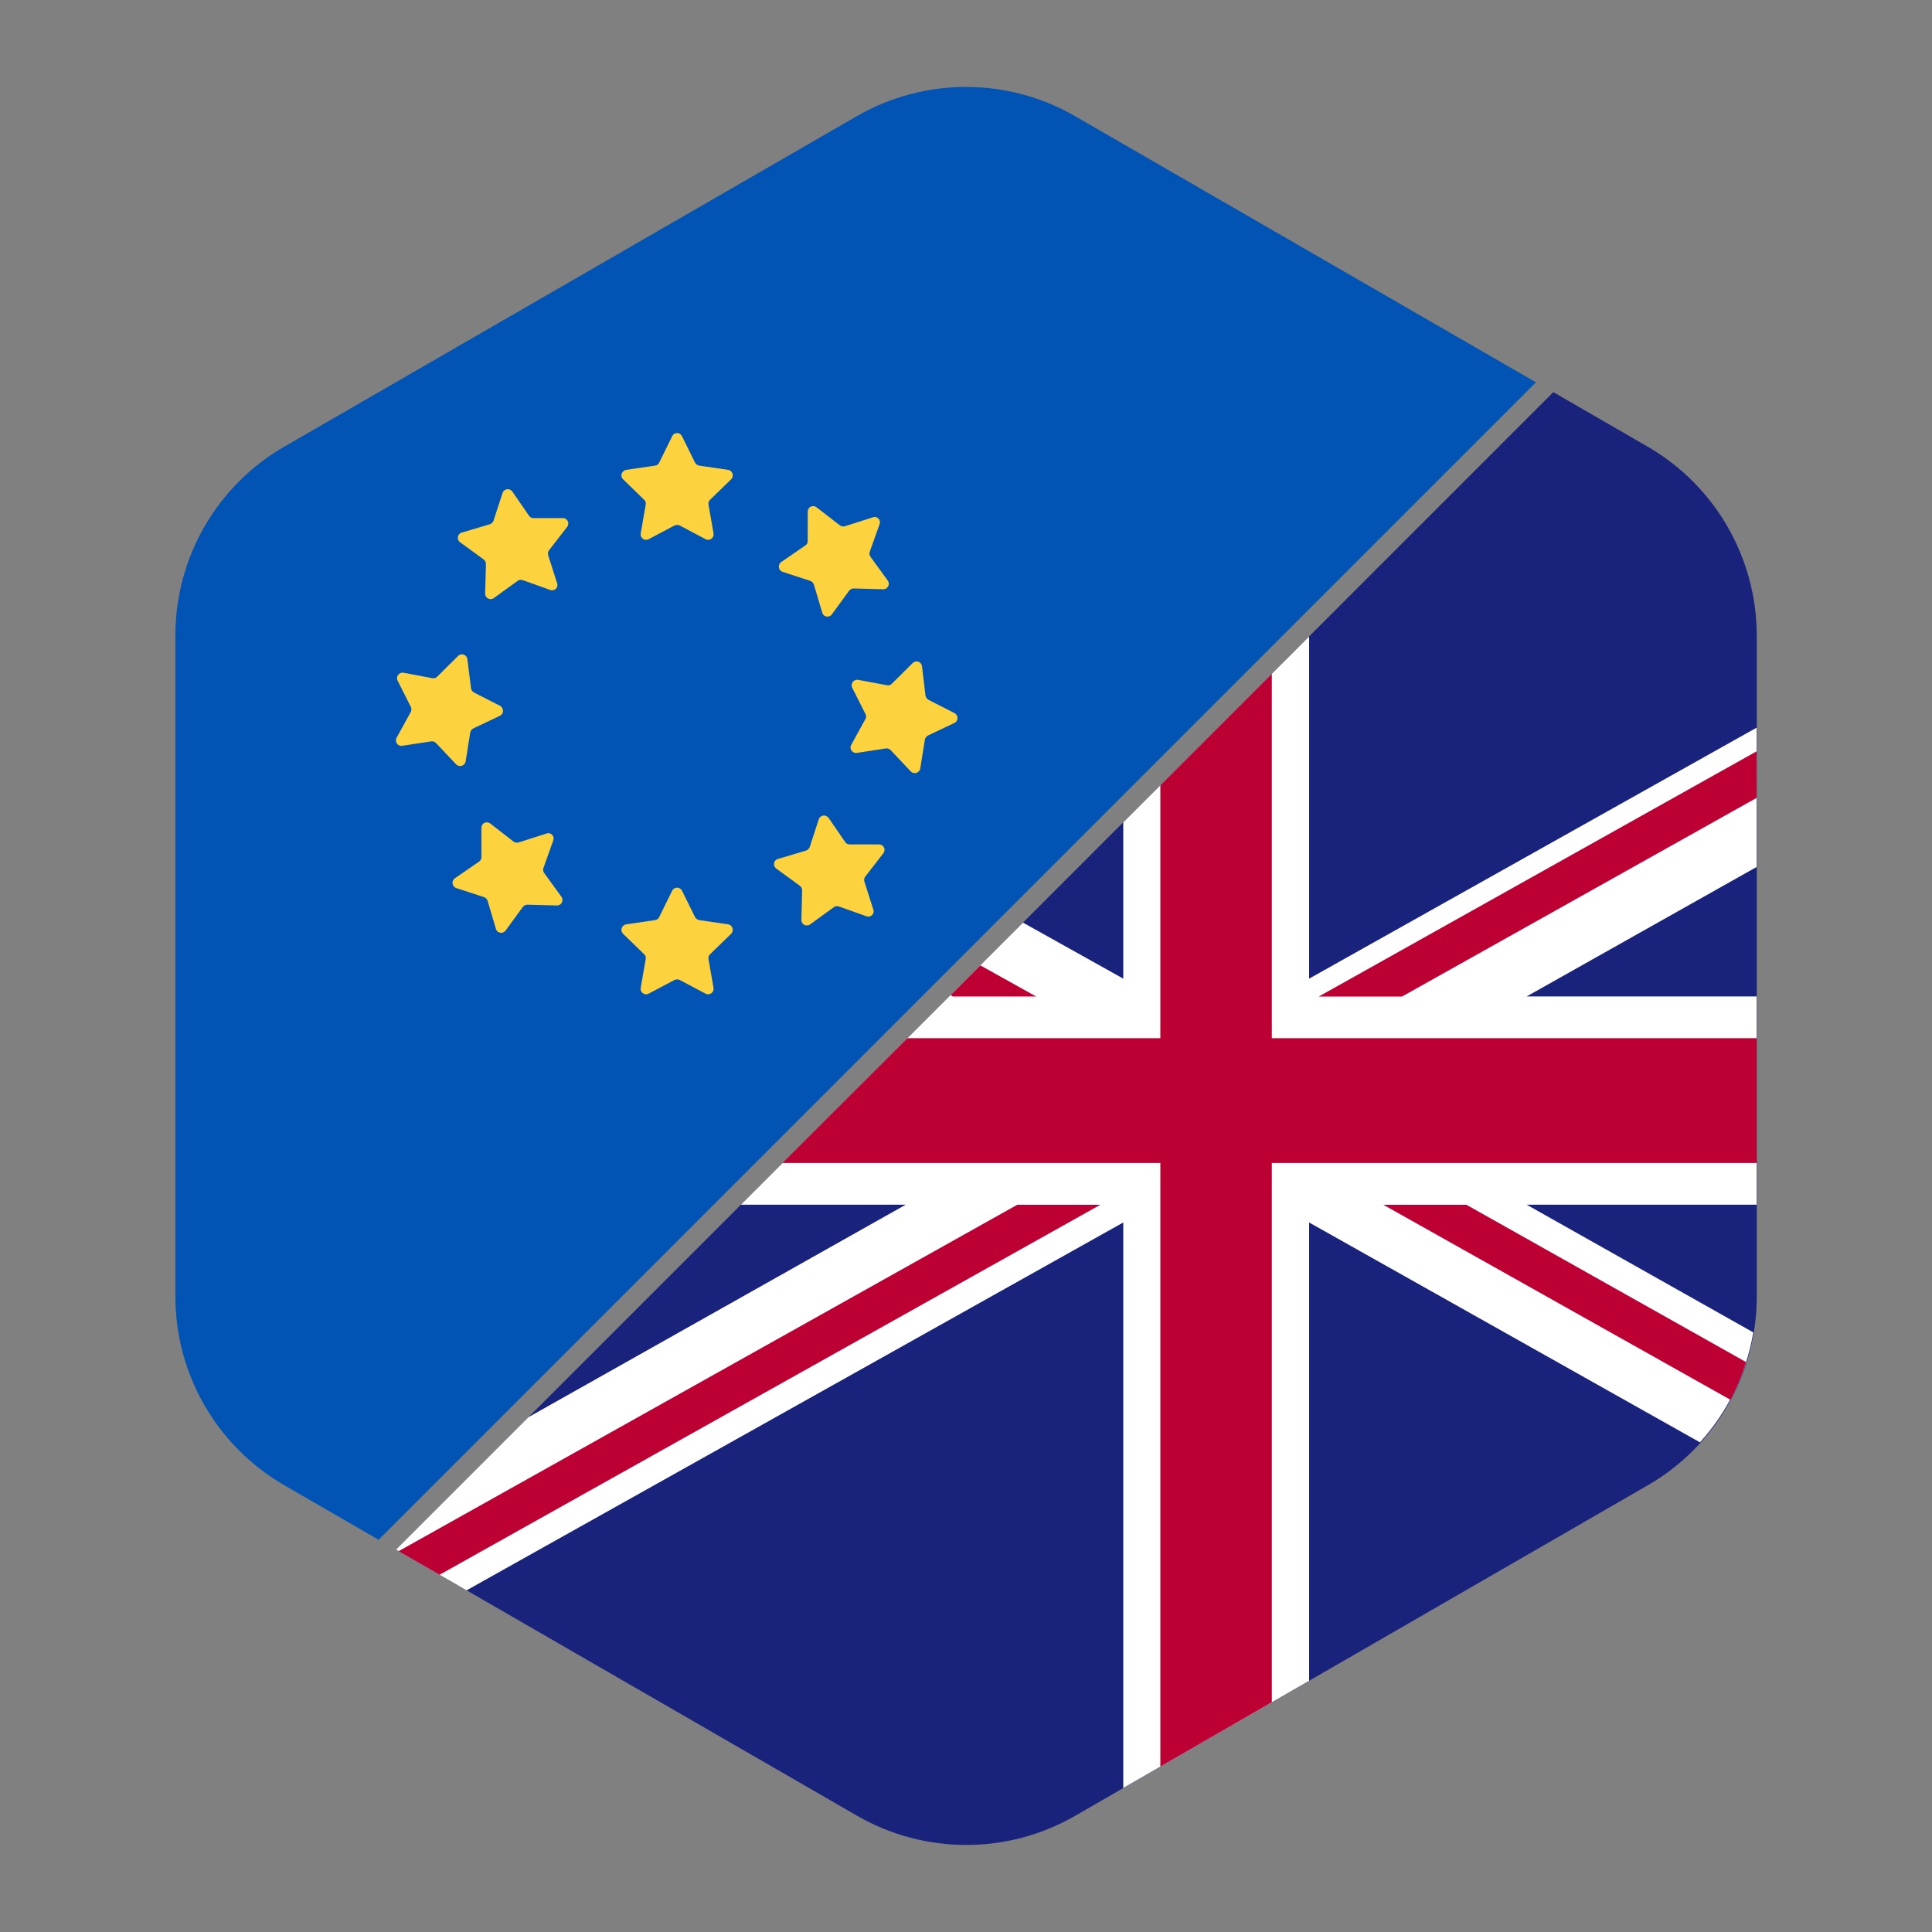 <svg width="100" height="100" viewBox="0 0 100 100" fill="none" xmlns="http://www.w3.org/2000/svg">
<rect x="0" y="0" width="100" height="100" fill="#808080" stroke="none"/>
<g clip-path="url(#clip0_327_618)">
<path d="M14.718 76.877L19.598 79.698L79.498 19.788L55.638 6.008C52.148 3.998 47.848 3.998 44.358 6.008L14.718 23.117C11.228 25.128 9.078 28.858 9.078 32.888V67.108C9.078 71.138 11.228 74.858 14.718 76.877Z" fill="#0153B4"/>
<path d="M35.302 22.579L35.972 23.939C36.012 24.019 36.092 24.079 36.182 24.099L37.682 24.319C37.912 24.349 38.012 24.639 37.842 24.809L36.752 25.869C36.682 25.939 36.652 26.029 36.672 26.119L36.932 27.609C36.972 27.839 36.732 28.019 36.522 27.909L35.182 27.199C35.102 27.159 35.002 27.159 34.912 27.199L33.572 27.909C33.362 28.019 33.122 27.839 33.162 27.609L33.422 26.119C33.442 26.029 33.412 25.929 33.342 25.869L32.252 24.809C32.082 24.649 32.172 24.359 32.412 24.319L33.912 24.099C34.002 24.089 34.082 24.029 34.122 23.939L34.792 22.579C34.892 22.359 35.192 22.359 35.302 22.579Z" fill="#FCD33E"/>
<path d="M35.302 46.103L35.972 47.463C36.012 47.543 36.092 47.603 36.182 47.623L37.682 47.843C37.912 47.873 38.012 48.163 37.842 48.333L36.752 49.393C36.682 49.463 36.652 49.553 36.672 49.643L36.932 51.133C36.972 51.363 36.732 51.543 36.522 51.433L35.182 50.723C35.102 50.683 35.002 50.683 34.912 50.723L33.572 51.433C33.362 51.543 33.122 51.363 33.162 51.133L33.422 49.643C33.442 49.553 33.412 49.453 33.342 49.393L32.252 48.333C32.082 48.173 32.172 47.883 32.412 47.843L33.912 47.623C34.002 47.613 34.082 47.553 34.122 47.463L34.792 46.103C34.892 45.893 35.192 45.893 35.302 46.103Z" fill="#FCD33E"/>
<path d="M45.528 27.129L45.018 28.559C44.988 28.649 44.998 28.749 45.058 28.819L45.948 30.049C46.088 30.239 45.948 30.509 45.708 30.499L44.188 30.459C44.098 30.459 44.008 30.499 43.948 30.579L43.058 31.799C42.918 31.989 42.618 31.939 42.558 31.709L42.128 30.259C42.098 30.169 42.028 30.099 41.948 30.069L40.508 29.599C40.288 29.529 40.238 29.229 40.438 29.089L41.688 28.229C41.768 28.179 41.808 28.089 41.808 27.999V26.479C41.808 26.239 42.078 26.109 42.268 26.259L43.468 27.189C43.538 27.249 43.638 27.259 43.728 27.239L45.168 26.779C45.398 26.689 45.608 26.909 45.528 27.129Z" fill="#FCD33E"/>
<path d="M28.638 43.496L28.128 44.926C28.098 45.017 28.108 45.117 28.168 45.187L29.058 46.416C29.198 46.606 29.058 46.877 28.818 46.867L27.298 46.827C27.208 46.827 27.118 46.867 27.058 46.947L26.168 48.166C26.028 48.356 25.728 48.306 25.668 48.077L25.238 46.627C25.208 46.536 25.138 46.467 25.058 46.437L23.618 45.967C23.398 45.897 23.348 45.596 23.548 45.456L24.798 44.596C24.878 44.547 24.918 44.456 24.918 44.367V42.846C24.918 42.606 25.188 42.477 25.378 42.627L26.578 43.556C26.648 43.617 26.748 43.627 26.838 43.606L28.278 43.147C28.508 43.056 28.718 43.276 28.638 43.496Z" fill="#FCD33E"/>
<path d="M49.402 37.419L48.032 38.069C47.952 38.109 47.892 38.189 47.872 38.279L47.632 39.779C47.592 40.009 47.302 40.099 47.142 39.929L46.102 38.829C46.042 38.759 45.942 38.729 45.852 38.739L44.352 38.969C44.122 39.009 43.942 38.759 44.062 38.549L44.792 37.219C44.842 37.139 44.842 37.039 44.792 36.949L44.112 35.599C44.002 35.389 44.182 35.149 44.422 35.189L45.912 35.469C46.002 35.489 46.102 35.459 46.162 35.389L47.242 34.319C47.412 34.149 47.692 34.249 47.722 34.489L47.902 35.999C47.912 36.089 47.972 36.169 48.052 36.219L49.402 36.909C49.612 37.019 49.612 37.319 49.402 37.419Z" fill="#FCD33E"/>
<path d="M25.87 37.052L24.5 37.702C24.421 37.742 24.36 37.822 24.34 37.912L24.101 39.412C24.061 39.642 23.77 39.732 23.61 39.562L22.57 38.462C22.511 38.392 22.41 38.362 22.32 38.372L20.82 38.602C20.59 38.642 20.41 38.392 20.53 38.182L21.261 36.852C21.3 36.772 21.311 36.672 21.261 36.582L20.581 35.232C20.471 35.022 20.651 34.782 20.89 34.822L22.381 35.102C22.471 35.122 22.57 35.092 22.631 35.022L23.71 33.952C23.881 33.782 24.16 33.882 24.191 34.122L24.381 35.622C24.39 35.712 24.451 35.792 24.53 35.842L25.881 36.532C26.09 36.652 26.09 36.952 25.87 37.052Z" fill="#FCD33E"/>
<path d="M44.849 47.427L43.419 46.917C43.329 46.887 43.229 46.897 43.159 46.957L41.929 47.847C41.739 47.987 41.469 47.847 41.479 47.607L41.519 46.087C41.519 45.997 41.479 45.907 41.399 45.847L40.179 44.957C39.989 44.817 40.039 44.517 40.269 44.457L41.719 44.027C41.809 43.997 41.879 43.927 41.909 43.847L42.379 42.407C42.449 42.187 42.749 42.137 42.889 42.337L43.749 43.587C43.799 43.667 43.889 43.707 43.979 43.707H45.499C45.739 43.707 45.869 43.977 45.719 44.167L44.789 45.367C44.729 45.437 44.719 45.537 44.739 45.627L45.199 47.067C45.289 47.297 45.069 47.507 44.849 47.427Z" fill="#FCD33E"/>
<path d="M28.482 30.536L27.052 30.026C26.962 29.996 26.862 30.006 26.792 30.066L25.562 30.956C25.372 31.096 25.102 30.956 25.112 30.716L25.152 29.196C25.152 29.106 25.112 29.016 25.032 28.956L23.812 28.066C23.622 27.926 23.672 27.626 23.902 27.566L25.352 27.136C25.442 27.106 25.512 27.036 25.542 26.956L26.012 25.516C26.082 25.296 26.382 25.246 26.522 25.446L27.382 26.696C27.432 26.776 27.522 26.816 27.612 26.816H29.132C29.372 26.816 29.502 27.086 29.352 27.276L28.422 28.476C28.362 28.546 28.352 28.646 28.372 28.736L28.832 30.176C28.922 30.406 28.702 30.616 28.482 30.536Z" fill="#FCD33E"/>
<path d="M85.28 23.117L80.4 20.297L20.5 80.207L44.37 93.987C47.86 95.997 52.16 95.997 55.65 93.987L85.29 76.877C88.78 74.867 90.93 71.137 90.93 67.107V32.887C90.92 28.857 88.77 25.137 85.28 23.117Z" fill="#1A237B"/>
<path d="M67.76 32.945L58.14 42.565V50.655L52.95 47.755L38.35 62.355H46.88L27.35 73.355L20.5 80.205L24.15 82.315L58.14 63.275V92.545L67.76 86.995V63.275L87.99 74.655C89.43 73.065 90.39 71.095 90.75 68.965L79.02 62.355H90.92V51.575H79.02L90.92 44.875V37.665L67.76 50.655V32.945Z" fill="white"/>
<path d="M90.372 70.499L75.902 62.359H71.602L89.562 72.449C89.892 71.829 90.162 71.179 90.372 70.499Z" fill="#BD0034"/>
<path d="M90.918 41.301V38.891L68.258 51.581H72.568L90.918 41.301Z" fill="#BD0034"/>
<path d="M22.753 81.509L56.953 62.359H52.653L20.633 80.289L22.753 81.509Z" fill="#BD0034"/>
<path d="M65.83 34.875L60.06 40.645V53.735H46.97L40.5 60.195H60.06V91.435L65.83 88.105V60.195H90.92V53.735H65.83V34.875Z" fill="#BD0034"/>
<path d="M49.203 51.509L49.323 51.579H53.633L50.743 49.969L49.203 51.509Z" fill="#BD0034"/>
</g>
<defs>
<clipPath id="clip0_327_618">
<rect width="100" height="100" fill="white"/>
</clipPath>
</defs>
</svg>
